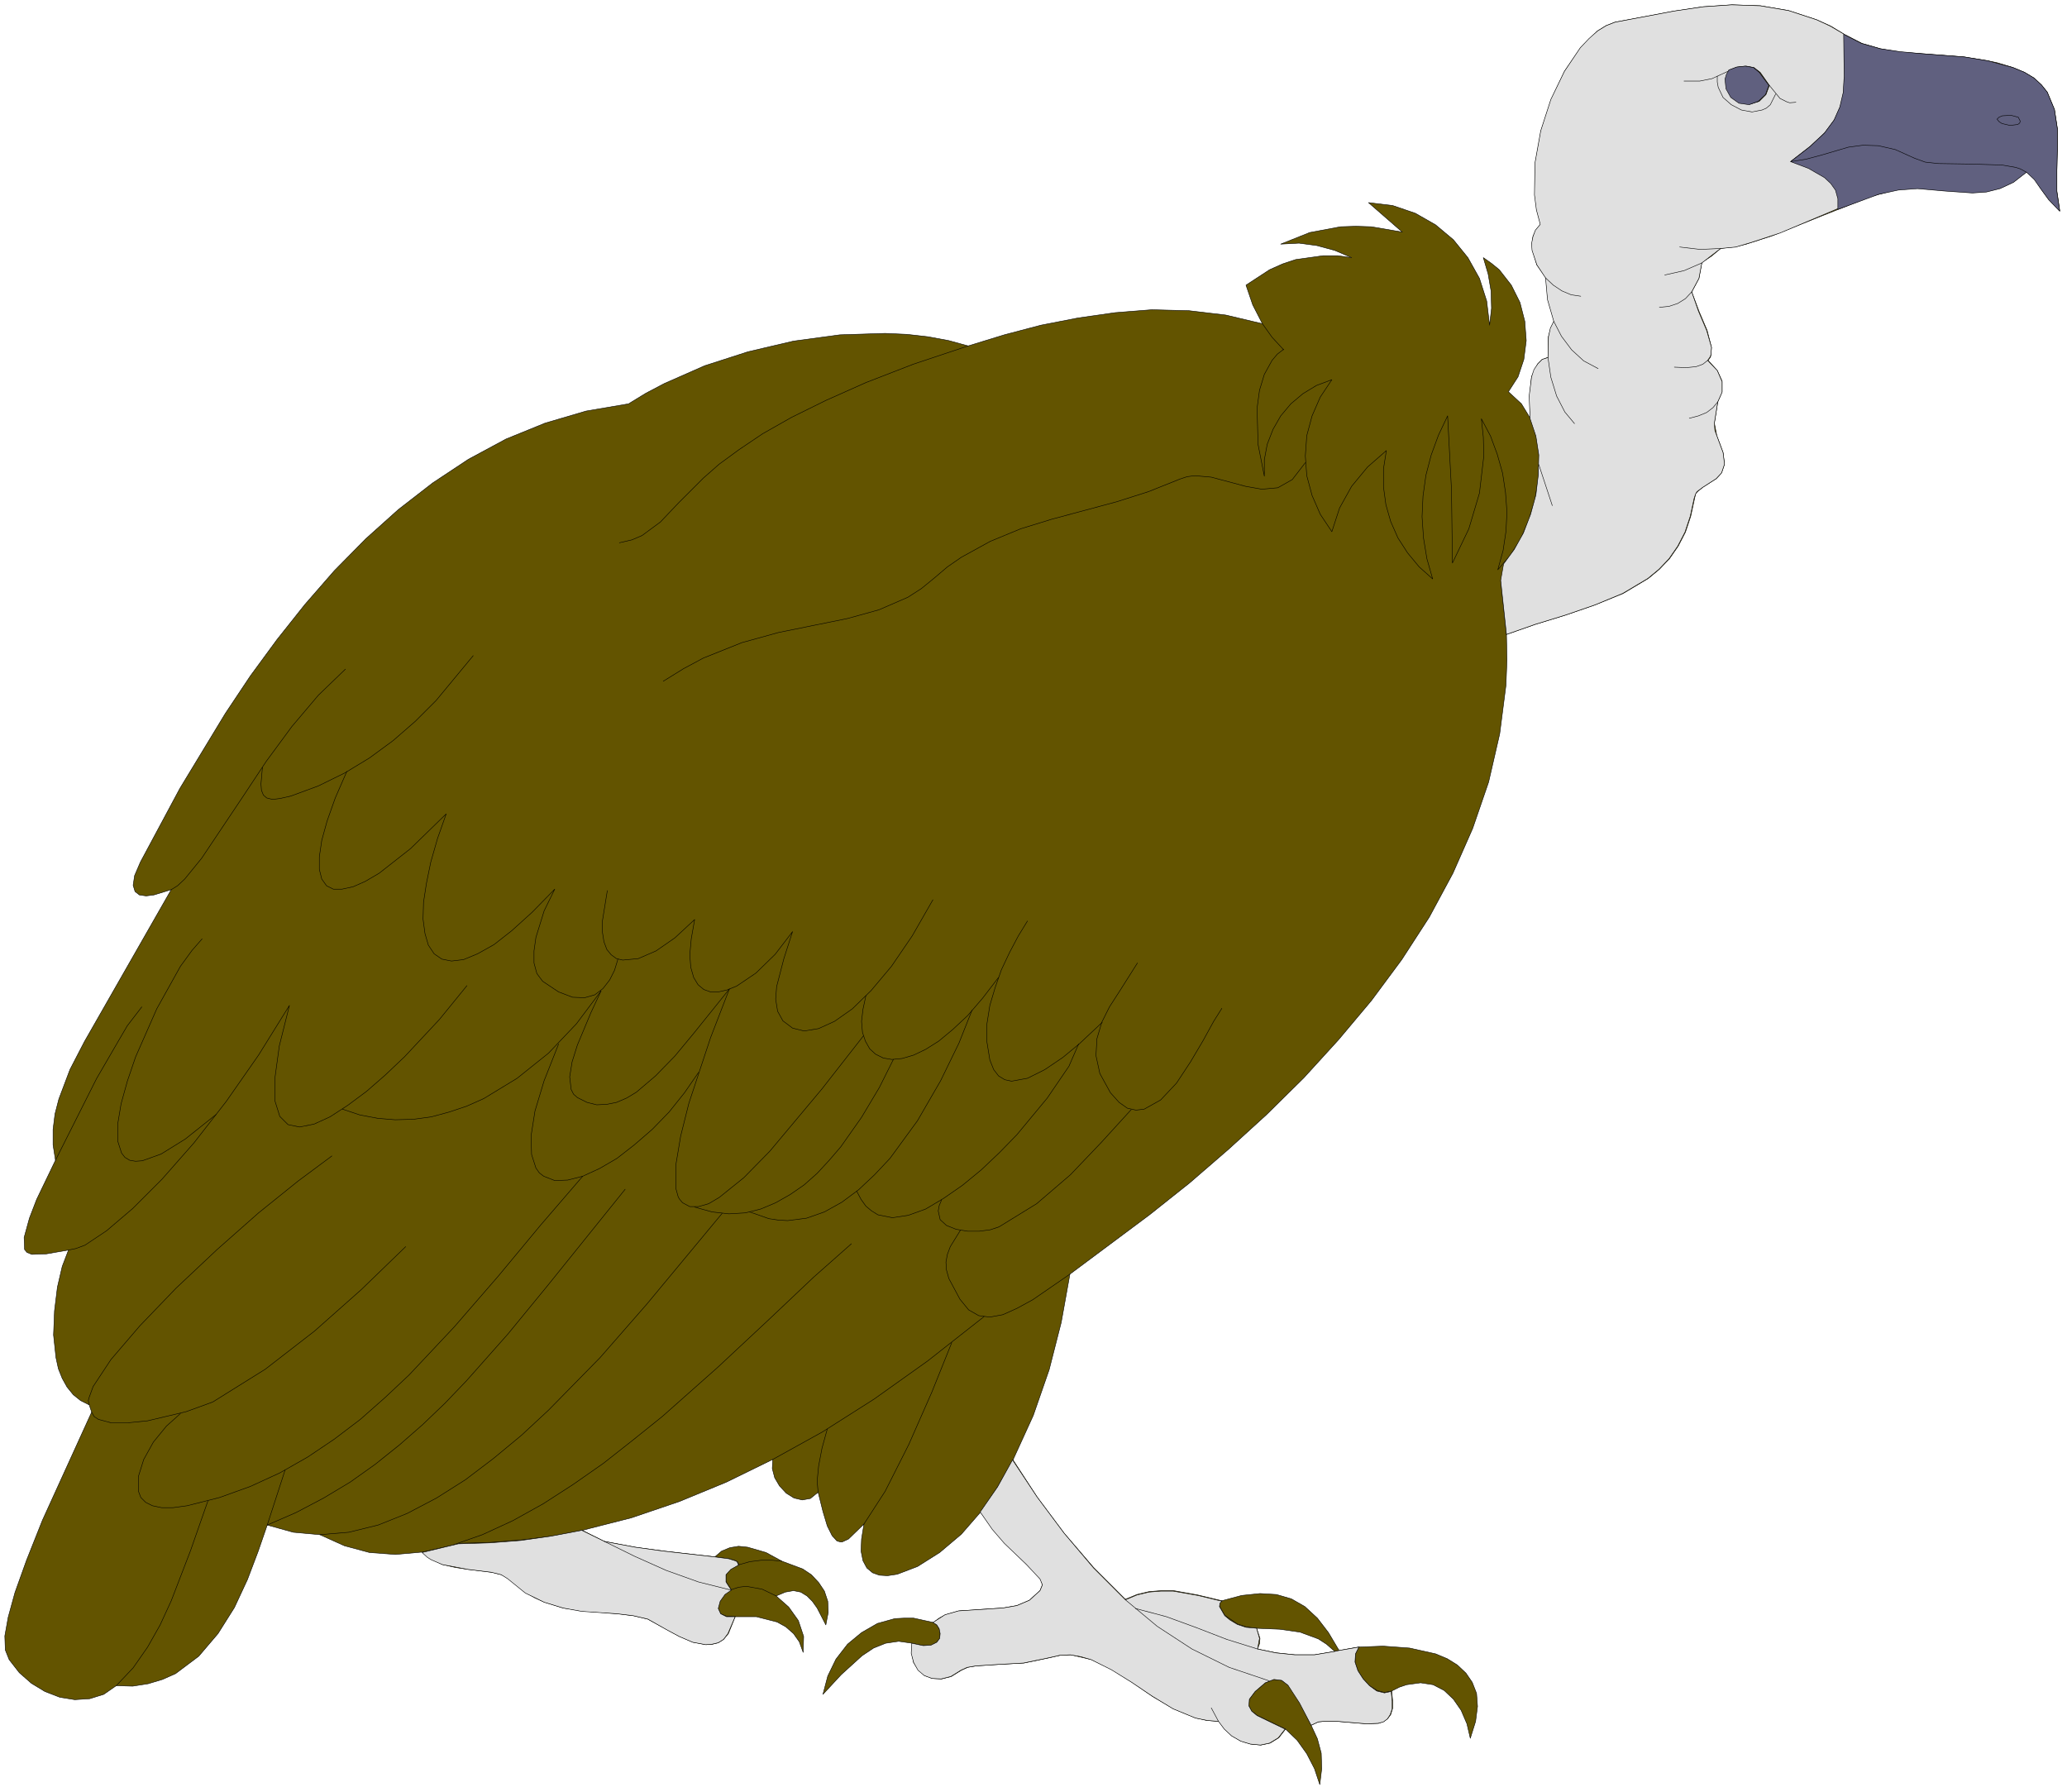 <?xml version="1.0" encoding="UTF-8" standalone="no"?>
<svg
   xmlns:dc="http://purl.org/dc/elements/1.1/"
   xmlns:cc="http://creativecommons.org/ns#"
   xmlns:rdf="http://www.w3.org/1999/02/22-rdf-syntax-ns#"
   xmlns:svg="http://www.w3.org/2000/svg"
   xmlns="http://www.w3.org/2000/svg"
   xmlns:sodipodi="http://sodipodi.sourceforge.net/DTD/sodipodi-0.dtd"
   xmlns:inkscape="http://www.inkscape.org/namespaces/inkscape"
   version="1.0"
   width="75.565mm"
   height="65.493mm"
   id="svg194"
   sodipodi:docname="CS000051.WMF">
  <sodipodi:namedview
     pagecolor="#ffffff"
     bordercolor="#666666"
     borderopacity="1"
     objecttolerance="10"
     gridtolerance="10"
     guidetolerance="10"
     inkscape:pageopacity="0"
     inkscape:pageshadow="2"
     inkscape:window-width="640"
     inkscape:window-height="480"
     id="namedview196" />
  <defs
     id="defs6">
    <clipPath
       clipPathUnits="userSpaceOnUse"
       id="clipWmfPath1">
      <path
         d="M 0,0 L 285.467,0 L 285.467,247.4 L 0,247.4 z"
         id="path2" />
    </clipPath>
    <pattern
       id="WMFhbasepattern"
       patternUnits="userSpaceOnUse"
       width="6"
       height="6"
       x="0"
       y="0" />
  </defs>
  <path
     style="fill:#635400;fill-rule:evenodd;fill-opacity:1;stroke:none;"
     clip-path="url(#clipWmfPath1)"
     d="  M 128.97,224.14   L 129.77,223.54   L 130.636,223.073   L 132.502,222.54   L 136.568,222.273   L 138.568,222.14   L 140.501,221.807   L 142.233,221.074   L 143.7,219.741   L 144.033,218.941   L 143.766,218.141   L 142.967,217.208   L 141.834,216.075   L 138.834,213.143   L 137.168,211.21   L 135.502,208.877   L 132.836,211.943   L 129.836,214.476   L 126.77,216.408   L 123.971,217.475   L 122.638,217.675   L 121.505,217.608   L 120.572,217.275   L 119.772,216.608   L 119.239,215.609   L 118.972,214.276   L 119.039,212.609   L 119.372,210.543   L 117.239,212.609   L 116.373,213.009   L 116.106,213.009   L 115.64,212.876   L 114.973,212.143   L 114.307,210.81   L 113.707,208.81   L 113.04,206.144   L 111.974,207.011   L 110.841,207.211   L 109.708,206.944   L 108.641,206.278   L 107.708,205.278   L 107.042,204.145   L 106.708,202.879   L 106.775,201.612   L 100.377,204.745   L 93.911,207.411   L 87.246,209.677   L 80.448,211.41   L 83.514,212.943   L 87.78,213.742   L 91.712,214.276   L 98.777,215.075   L 99.71,214.276   L 100.843,213.809   L 102.043,213.609   L 103.309,213.742   L 105.842,214.476   L 108.041,215.675   L 110.907,216.742   L 112.107,217.541   L 113.107,218.608   L 113.907,219.807   L 114.373,221.207   L 114.44,222.74   L 114.107,224.473   L 112.907,222.14   L 112.24,221.207   L 111.507,220.474   L 110.641,219.941   L 109.641,219.741   L 108.508,219.941   L 107.242,220.474   L 108.975,222.007   L 110.308,223.873   L 111.041,226.072   L 110.974,228.272   L 110.441,226.806   L 109.641,225.673   L 108.575,224.739   L 107.375,224.073   L 104.509,223.34   L 101.576,223.34   L 100.643,225.673   L 99.977,226.472   L 99.243,226.939   L 98.444,227.139   L 97.577,227.205   L 95.778,226.872   L 93.911,226.072   L 92.178,225.139   L 89.512,223.673   L 87.58,223.207   L 85.38,222.94   L 80.448,222.54   L 77.848,222.14   L 75.249,221.34   L 73.916,220.741   L 72.65,220.007   L 70.184,218.008   L 69.317,217.541   L 67.984,217.208   L 64.718,216.808   L 62.919,216.542   L 61.186,216.142   L 59.653,215.409   L 58.386,214.409   L 54.654,214.742   L 51.055,214.476   L 47.589,213.542   L 44.19,212.01   L 40.524,211.676   L 36.925,210.677   L 35.658,214.342   L 34.192,218.208   L 32.392,222.074   L 30.126,225.673   L 27.46,228.805   L 24.261,231.204   L 22.461,232.004   L 20.462,232.604   L 18.329,232.937   L 16.063,232.871   L 14.33,234.07   L 12.397,234.67   L 10.331,234.803   L 8.265,234.47   L 6.199,233.67   L 4.332,232.537   L 2.666,231.071   L 1.266,229.272   L 0.733,227.939   L 0.667,226.006   L 1.133,223.406   L 2.066,220.007   L 3.666,215.542   L 5.865,210.01   L 12.664,195.081   L 12.33,194.081   L 11.131,193.481   L 10.131,192.681   L 9.265,191.615   L 8.598,190.415   L 8.065,189.082   L 7.732,187.549   L 7.398,184.417   L 7.532,181.085   L 7.931,177.819   L 8.598,174.953   L 9.464,172.687   L 6.399,173.22   L 4.399,173.287   L 3.732,173.02   L 3.399,172.62   L 3.333,170.954   L 4.066,168.288   L 5.065,165.689   L 7.665,160.29   L 7.332,158.157   L 7.332,156.025   L 7.598,153.892   L 8.131,151.826   L 9.664,147.76   L 11.664,143.895   L 23.661,122.9   L 21.262,123.633   L 20.195,123.767   L 19.262,123.633   L 18.662,123.167   L 18.396,122.3   L 18.596,120.967   L 19.395,119.101   L 24.861,108.904   L 31.126,98.573   L 34.592,93.375   L 38.258,88.376   L 42.123,83.511   L 46.189,78.845   L 50.522,74.447   L 55.054,70.381   L 59.786,66.715   L 64.718,63.45   L 69.917,60.65   L 75.316,58.451   L 80.981,56.785   L 86.846,55.785   L 89.246,54.319   L 91.779,52.986   L 97.377,50.52   L 103.376,48.587   L 109.641,47.121   L 116.04,46.254   L 122.305,46.054   L 125.304,46.188   L 128.237,46.521   L 131.103,47.054   L 133.769,47.787   L 138.768,46.254   L 143.833,44.921   L 148.965,43.922   L 154.097,43.188   L 159.163,42.788   L 164.295,42.922   L 169.36,43.522   L 174.426,44.721   L 173.093,42.122   L 172.16,39.389   L 175.426,37.257   L 177.225,36.457   L 179.025,35.857   L 182.824,35.324   L 184.824,35.324   L 186.756,35.59   L 184.424,34.591   L 181.958,33.924   L 179.491,33.591   L 176.959,33.724   L 180.958,32.125   L 185.223,31.325   L 187.356,31.258   L 189.489,31.325   L 193.755,32.058   L 189.089,27.992   L 192.422,28.392   L 195.554,29.459   L 198.354,31.058   L 200.82,33.124   L 202.819,35.59   L 204.419,38.456   L 205.419,41.589   L 205.819,44.921   L 206.085,42.589   L 206.019,40.189   L 205.619,37.856   L 204.952,35.59   L 206.085,36.39   L 207.152,37.257   L 208.818,39.389   L 210.018,41.789   L 210.684,44.388   L 210.884,47.054   L 210.551,49.653   L 209.751,52.053   L 208.418,54.119   L 210.218,55.785   L 211.484,57.851   L 211.351,54.719   L 211.617,52.053   L 212.484,50.253   L 213.084,49.653   L 213.883,49.387   L 213.95,46.521   L 214.283,45.321   L 214.75,44.388   L 213.883,41.389   L 213.617,38.39   L 212.35,36.59   L 211.751,34.591   L 211.684,33.658   L 211.817,32.658   L 212.217,31.791   L 212.884,30.992   L 212.35,28.992   L 212.084,26.859   L 212.15,22.461   L 212.95,17.995   L 214.35,13.73   L 216.216,9.797   L 218.416,6.598   L 220.748,4.266   L 221.948,3.532   L 223.148,3.066   L 231.346,1.533   L 235.345,0.933   L 239.344,0.666   L 243.277,0.8   L 247.142,1.466   L 251.008,2.733   L 252.941,3.599   L 254.807,4.732   L 257.273,5.998   L 259.806,6.732   L 262.472,7.198   L 265.338,7.398   L 271.403,7.865   L 274.669,8.398   L 275.936,8.664   L 278.135,9.331   L 279.735,9.997   L 281.068,10.797   L 282.067,11.73   L 282.867,12.73   L 283.867,15.129   L 284.267,17.729   L 284.267,20.594   L 284.2,23.46   L 284.2,26.393   L 284.6,29.125   L 283.067,27.526   L 282.001,26.06   L 281.134,24.727   L 280.001,23.727   L 278.202,25.127   L 276.335,25.993   L 274.469,26.46   L 272.603,26.593   L 268.737,26.326   L 265.005,25.993   L 263.405,26.06   L 261.806,26.26   L 258.54,27.126   L 251.808,29.792   L 244.81,32.591   L 241.277,33.724   L 239.944,34.057   L 237.744,34.324   L 236.478,35.39   L 235.145,36.257   L 234.745,38.456   L 233.745,40.322   L 234.745,42.988   L 235.878,45.654   L 236.478,47.987   L 236.411,48.987   L 236.345,49.32   L 236.012,49.787   L 237.278,51.186   L 237.944,52.652   L 237.944,54.119   L 237.345,55.518   L 236.878,58.451   L 237.211,60.184   L 238.078,62.516   L 238.278,64.116   L 237.878,65.316   L 237.145,66.116   L 235.278,67.315   L 234.545,67.915   L 234.279,68.248   L 234.145,68.848   L 233.612,71.314   L 232.879,73.514   L 231.879,75.446   L 230.679,77.179   L 229.28,78.645   L 227.747,79.912   L 224.281,81.978   L 220.349,83.577   L 216.283,84.977   L 212.15,86.243   L 208.151,87.643   L 208.218,91.175   L 208.085,94.641   L 207.218,101.373   L 205.685,108.038   L 203.486,114.436   L 200.753,120.634   L 197.487,126.699   L 193.688,132.564   L 189.489,138.229   L 184.957,143.628   L 180.158,148.893   L 175.026,153.959   L 169.76,158.757   L 164.362,163.423   L 158.83,167.821   L 147.832,176.019   L 146.632,182.684   L 144.966,189.216   L 142.767,195.547   L 139.967,201.679   L 143.3,206.811   L 147.032,211.81   L 151.098,216.542   L 155.497,220.94   L 157.097,220.274   L 158.763,219.874   L 160.429,219.741   L 162.162,219.741   L 165.495,220.341   L 168.827,221.14   L 171.56,220.407   L 174.093,220.141   L 176.359,220.274   L 178.425,220.874   L 180.291,221.94   L 182.024,223.54   L 183.557,225.539   L 185.023,228.005   L 187.69,227.539   L 191.089,227.405   L 194.755,227.672   L 198.354,228.472   L 199.953,229.138   L 201.353,230.005   L 202.553,231.138   L 203.419,232.404   L 204.019,233.937   L 204.152,235.736   L 203.886,237.803   L 203.153,240.135   L 202.686,238.136   L 201.886,236.27   L 200.82,234.737   L 199.553,233.537   L 198.02,232.737   L 196.287,232.471   L 194.355,232.737   L 193.355,233.071   L 192.288,233.604   L 192.422,234.937   L 192.422,236.003   L 192.155,236.87   L 191.755,237.403   L 191.222,237.803   L 190.489,238.069   L 188.823,238.136   L 184.824,237.803   L 182.891,237.803   L 182.157,237.869   L 181.158,238.336   L 182.024,240.202   L 182.557,242.201   L 182.624,244.334   L 182.357,246.534   L 181.624,244.334   L 180.558,242.268   L 179.225,240.402   L 177.625,238.869   L 176.692,240.069   L 175.492,240.802   L 174.226,241.068   L 172.826,240.935   L 171.493,240.535   L 170.227,239.802   L 169.227,238.869   L 168.427,237.803   L 166.761,237.669   L 165.228,237.336   L 162.162,236.07   L 159.229,234.337   L 156.43,232.404   L 153.631,230.605   L 150.831,229.272   L 147.965,228.605   L 146.499,228.672   L 145.033,229.005   L 141.5,229.738   L 137.901,229.938   L 134.835,230.138   L 133.702,230.338   L 132.836,230.738   L 131.436,231.604   L 130.103,231.938   L 128.837,231.871   L 127.77,231.471   L 126.904,230.671   L 126.237,229.671   L 125.971,228.405   L 126.037,227.006   L 124.171,226.739   L 122.371,227.006   L 120.705,227.672   L 119.106,228.738   L 116.24,231.338   L 113.707,234.07   L 114.373,231.538   L 115.506,229.205   L 117.106,227.139   L 119.039,225.539   L 121.238,224.273   L 123.638,223.606   L 124.904,223.54   L 126.237,223.54   L 128.97,224.14  z    M 173.759,227.805   L 174.026,227.072   L 174.093,226.339   L 173.626,224.939   L 176.825,225.073   L 179.625,225.473   L 182.157,226.406   L 183.291,227.139   L 184.424,228.139   L 181.624,228.605   L 178.958,228.605   L 176.359,228.338   L 173.759,227.805  z   "
     id="path8" />
  <path
     style="fill:none;stroke:#000000;stroke-width:0.067px;stroke-linecap:round;stroke-linejoin:round;stroke-miterlimit:4;stroke-dasharray:none;stroke-opacity:1;"
     clip-path="url(#clipWmfPath1)"
     d="  M 128.97,224.14   L 129.77,223.54   L 130.636,223.073   L 132.502,222.54   L 136.568,222.273   L 138.568,222.14   L 140.501,221.807   L 142.233,221.074   L 143.7,219.741   L 144.033,218.941   L 143.766,218.141   L 142.967,217.208   L 141.834,216.075   L 138.834,213.143   L 137.168,211.21   L 135.502,208.877   L 132.836,211.943   L 129.836,214.476   L 126.77,216.408   L 123.971,217.475   L 122.638,217.675   L 121.505,217.608   L 120.572,217.275   L 119.772,216.608   L 119.239,215.609   L 118.972,214.276   L 119.039,212.609   L 119.372,210.543   L 117.239,212.609   L 116.373,213.009   L 116.106,213.009   L 115.64,212.876   L 114.973,212.143   L 114.307,210.81   L 113.707,208.81   L 113.04,206.144   L 111.974,207.011   L 110.841,207.211   L 109.708,206.944   L 108.641,206.278   L 107.708,205.278   L 107.042,204.145   L 106.708,202.879   L 106.775,201.612   L 100.377,204.745   L 93.911,207.411   L 87.246,209.677   L 80.448,211.41   L 83.514,212.943   L 87.78,213.742   L 91.712,214.276   L 98.777,215.075   L 99.71,214.276   L 100.843,213.809   L 102.043,213.609   L 103.309,213.742   L 105.842,214.476   L 108.041,215.675   L 110.907,216.742   L 112.107,217.541   L 113.107,218.608   L 113.907,219.807   L 114.373,221.207   L 114.44,222.74   L 114.107,224.473   L 112.907,222.14   L 112.24,221.207   L 111.507,220.474   L 110.641,219.941   L 109.641,219.741   L 108.508,219.941   L 107.242,220.474   L 108.975,222.007   L 110.308,223.873   L 111.041,226.072   L 110.974,228.272   L 110.441,226.806   L 109.641,225.673   L 108.575,224.739   L 107.375,224.073   L 104.509,223.34   L 101.576,223.34   L 100.643,225.673   L 99.977,226.472   L 99.243,226.939   L 98.444,227.139   L 97.577,227.205   L 95.778,226.872   L 93.911,226.072   L 92.178,225.139   L 89.512,223.673   L 87.58,223.207   L 85.38,222.94   L 80.448,222.54   L 77.848,222.14   L 75.249,221.34   L 73.916,220.741   L 72.65,220.007   L 70.184,218.008   L 69.317,217.541   L 67.984,217.208   L 64.718,216.808   L 62.919,216.542   L 61.186,216.142   L 59.653,215.409   L 58.386,214.409   L 54.654,214.742   L 51.055,214.476   L 47.589,213.542   L 44.19,212.01   L 40.524,211.676   L 36.925,210.677   L 35.658,214.342   L 34.192,218.208   L 32.392,222.074   L 30.126,225.673   L 27.46,228.805   L 24.261,231.204   L 22.461,232.004   L 20.462,232.604   L 18.329,232.937   L 16.063,232.871   L 14.33,234.07   L 12.397,234.67   L 10.331,234.803   L 8.265,234.47   L 6.199,233.67   L 4.332,232.537   L 2.666,231.071   L 1.266,229.272   L 0.733,227.939   L 0.667,226.006   L 1.133,223.406   L 2.066,220.007   L 3.666,215.542   L 5.865,210.01   L 12.664,195.081   L 12.33,194.081   L 11.131,193.481   L 10.131,192.681   L 9.265,191.615   L 8.598,190.415   L 8.065,189.082   L 7.732,187.549   L 7.398,184.417   L 7.532,181.085   L 7.931,177.819   L 8.598,174.953   L 9.464,172.687   L 6.399,173.22   L 4.399,173.287   L 3.732,173.02   L 3.399,172.62   L 3.333,170.954   L 4.066,168.288   L 5.065,165.689   L 7.665,160.29   L 7.332,158.157   L 7.332,156.025   L 7.598,153.892   L 8.131,151.826   L 9.664,147.76   L 11.664,143.895   L 23.661,122.9   L 21.262,123.633   L 20.195,123.767   L 19.262,123.633   L 18.662,123.167   L 18.396,122.3   L 18.596,120.967   L 19.395,119.101   L 24.861,108.904   L 31.126,98.573   L 34.592,93.375   L 38.258,88.376   L 42.123,83.511   L 46.189,78.845   L 50.522,74.447   L 55.054,70.381   L 59.786,66.715   L 64.718,63.45   L 69.917,60.65   L 75.316,58.451   L 80.981,56.785   L 86.846,55.785   L 89.246,54.319   L 91.779,52.986   L 97.377,50.52   L 103.376,48.587   L 109.641,47.121   L 116.04,46.254   L 122.305,46.054   L 125.304,46.188   L 128.237,46.521   L 131.103,47.054   L 133.769,47.787   L 138.768,46.254   L 143.833,44.921   L 148.965,43.922   L 154.097,43.188   L 159.163,42.788   L 164.295,42.922   L 169.36,43.522   L 174.426,44.721   L 173.093,42.122   L 172.16,39.389   L 175.426,37.257   L 177.225,36.457   L 179.025,35.857   L 182.824,35.324   L 184.824,35.324   L 186.756,35.59   L 184.424,34.591   L 181.958,33.924   L 179.491,33.591   L 176.959,33.724   L 180.958,32.125   L 185.223,31.325   L 187.356,31.258   L 189.489,31.325   L 193.755,32.058   L 189.089,27.992   L 192.422,28.392   L 195.554,29.459   L 198.354,31.058   L 200.82,33.124   L 202.819,35.59   L 204.419,38.456   L 205.419,41.589   L 205.819,44.921   L 206.085,42.589   L 206.019,40.189   L 205.619,37.856   L 204.952,35.59   L 206.085,36.39   L 207.152,37.257   L 208.818,39.389   L 210.018,41.789   L 210.684,44.388   L 210.884,47.054   L 210.551,49.653   L 209.751,52.053   L 208.418,54.119   L 210.218,55.785   L 211.484,57.851   L 211.351,54.719   L 211.617,52.053   L 212.484,50.253   L 213.084,49.653   L 213.883,49.387   L 213.95,46.521   L 214.283,45.321   L 214.75,44.388   L 213.883,41.389   L 213.617,38.39   L 212.35,36.59   L 211.751,34.591   L 211.684,33.658   L 211.817,32.658   L 212.217,31.791   L 212.884,30.992   L 212.35,28.992   L 212.084,26.859   L 212.15,22.461   L 212.95,17.995   L 214.35,13.73   L 216.216,9.797   L 218.416,6.598   L 220.748,4.266   L 221.948,3.532   L 223.148,3.066   L 231.346,1.533   L 235.345,0.933   L 239.344,0.666   L 243.277,0.8   L 247.142,1.466   L 251.008,2.733   L 252.941,3.599   L 254.807,4.732   L 257.273,5.998   L 259.806,6.732   L 262.472,7.198   L 265.338,7.398   L 271.403,7.865   L 274.669,8.398   L 275.936,8.664   L 278.135,9.331   L 279.735,9.997   L 281.068,10.797   L 282.067,11.73   L 282.867,12.73   L 283.867,15.129   L 284.267,17.729   L 284.267,20.594   L 284.2,23.46   L 284.2,26.393   L 284.6,29.125   L 283.067,27.526   L 282.001,26.06   L 281.134,24.727   L 280.001,23.727   L 278.202,25.127   L 276.335,25.993   L 274.469,26.46   L 272.603,26.593   L 268.737,26.326   L 265.005,25.993   L 263.405,26.06   L 261.806,26.26   L 258.54,27.126   L 251.808,29.792   L 244.81,32.591   L 241.277,33.724   L 239.944,34.057   L 237.744,34.324   L 236.478,35.39   L 235.145,36.257   L 234.745,38.456   L 233.745,40.322   L 234.745,42.988   L 235.878,45.654   L 236.478,47.987   L 236.411,48.987   L 236.345,49.32   L 236.012,49.787   L 237.278,51.186   L 237.944,52.652   L 237.944,54.119   L 237.345,55.518   L 236.878,58.451   L 237.211,60.184   L 238.078,62.516   L 238.278,64.116   L 237.878,65.316   L 237.145,66.116   L 235.278,67.315   L 234.545,67.915   L 234.279,68.248   L 234.145,68.848   L 233.612,71.314   L 232.879,73.514   L 231.879,75.446   L 230.679,77.179   L 229.28,78.645   L 227.747,79.912   L 224.281,81.978   L 220.349,83.577   L 216.283,84.977   L 212.15,86.243   L 208.151,87.643   L 208.218,91.175   L 208.085,94.641   L 207.218,101.373   L 205.685,108.038   L 203.486,114.436   L 200.753,120.634   L 197.487,126.699   L 193.688,132.564   L 189.489,138.229   L 184.957,143.628   L 180.158,148.893   L 175.026,153.959   L 169.76,158.757   L 164.362,163.423   L 158.83,167.821   L 147.832,176.019   L 146.632,182.684   L 144.966,189.216   L 142.767,195.547   L 139.967,201.679   L 143.3,206.811   L 147.032,211.81   L 151.098,216.542   L 155.497,220.94   L 157.097,220.274   L 158.763,219.874   L 160.429,219.741   L 162.162,219.741   L 165.495,220.341   L 168.827,221.14   L 171.56,220.407   L 174.093,220.141   L 176.359,220.274   L 178.425,220.874   L 180.291,221.94   L 182.024,223.54   L 183.557,225.539   L 185.023,228.005   L 187.69,227.539   L 191.089,227.405   L 194.755,227.672   L 198.354,228.472   L 199.953,229.138   L 201.353,230.005   L 202.553,231.138   L 203.419,232.404   L 204.019,233.937   L 204.152,235.736   L 203.886,237.803   L 203.153,240.135   L 202.686,238.136   L 201.886,236.27   L 200.82,234.737   L 199.553,233.537   L 198.02,232.737   L 196.287,232.471   L 194.355,232.737   L 193.355,233.071   L 192.288,233.604   L 192.422,234.937   L 192.422,236.003   L 192.155,236.87   L 191.755,237.403   L 191.222,237.803   L 190.489,238.069   L 188.823,238.136   L 184.824,237.803   L 182.891,237.803   L 182.157,237.869   L 181.158,238.336   L 182.024,240.202   L 182.557,242.201   L 182.624,244.334   L 182.357,246.534   L 181.624,244.334   L 180.558,242.268   L 179.225,240.402   L 177.625,238.869   L 176.692,240.069   L 175.492,240.802   L 174.226,241.068   L 172.826,240.935   L 171.493,240.535   L 170.227,239.802   L 169.227,238.869   L 168.427,237.803   L 166.761,237.669   L 165.228,237.336   L 162.162,236.07   L 159.229,234.337   L 156.43,232.404   L 153.631,230.605   L 150.831,229.272   L 147.965,228.605   L 146.499,228.672   L 145.033,229.005   L 141.5,229.738   L 137.901,229.938   L 134.835,230.138   L 133.702,230.338   L 132.836,230.738   L 131.436,231.604   L 130.103,231.938   L 128.837,231.871   L 127.77,231.471   L 126.904,230.671   L 126.237,229.671   L 125.971,228.405   L 126.037,227.006   L 124.171,226.739   L 122.371,227.006   L 120.705,227.672   L 119.106,228.738   L 116.24,231.338   L 113.707,234.07   L 114.373,231.538   L 115.506,229.205   L 117.106,227.139   L 119.039,225.539   L 121.238,224.273   L 123.638,223.606   L 124.904,223.54   L 126.237,223.54   L 128.97,224.14  z "
     id="path10" />
  <path
     style="fill:none;stroke:#000000;stroke-width:0.067px;stroke-linecap:round;stroke-linejoin:round;stroke-miterlimit:4;stroke-dasharray:none;stroke-opacity:1;"
     clip-path="url(#clipWmfPath1)"
     d="  M 173.759,227.805   L 174.026,227.072   L 174.093,226.339   L 173.626,224.939   L 176.825,225.073   L 179.625,225.473   L 182.157,226.406   L 183.291,227.139   L 184.424,228.139   L 181.624,228.605   L 178.958,228.605   L 176.359,228.338   L 173.759,227.805  z "
     id="path12" />
  <path
     style="fill:none;stroke:#000000;stroke-width:0.067px;stroke-linecap:round;stroke-linejoin:round;stroke-miterlimit:4;stroke-dasharray:none;stroke-opacity:1;"
     clip-path="url(#clipWmfPath1)"
     d="  M 184.424,228.139   L 185.023,228.005  "
     id="path14" />
  <path
     style="fill:none;stroke:#000000;stroke-width:0.067px;stroke-linecap:round;stroke-linejoin:round;stroke-miterlimit:4;stroke-dasharray:none;stroke-opacity:1;"
     clip-path="url(#clipWmfPath1)"
     d="  M 173.759,227.805   L 169.494,226.472   L 165.361,224.873   L 161.162,223.34   L 156.897,222.207  "
     id="path16" />
  <path
     style="fill:none;stroke:#000000;stroke-width:0.067px;stroke-linecap:round;stroke-linejoin:round;stroke-miterlimit:4;stroke-dasharray:none;stroke-opacity:1;"
     clip-path="url(#clipWmfPath1)"
     d="  M 155.497,220.94   L 159.963,224.606   L 164.762,227.739   L 169.827,230.271   L 175.359,232.137  "
     id="path18" />
  <path
     style="fill:none;stroke:#000000;stroke-width:0.067px;stroke-linecap:round;stroke-linejoin:round;stroke-miterlimit:4;stroke-dasharray:none;stroke-opacity:1;"
     clip-path="url(#clipWmfPath1)"
     d="  M 177.625,238.869   L 175.826,238.003   L 173.759,237.003   L 172.96,236.403   L 172.56,235.67   L 172.626,234.737   L 173.426,233.67   L 174.826,232.471   L 176.026,232.004   L 177.092,232.137   L 178.025,232.804   L 178.825,233.87   L 179.625,235.27   L 181.158,238.336  "
     id="path20" />
  <path
     style="fill:none;stroke:#000000;stroke-width:0.067px;stroke-linecap:round;stroke-linejoin:round;stroke-miterlimit:4;stroke-dasharray:none;stroke-opacity:1;"
     clip-path="url(#clipWmfPath1)"
     d="  M 192.288,233.604   L 191.289,233.804   L 190.289,233.537   L 189.222,232.871   L 188.356,231.938   L 187.623,230.804   L 187.223,229.605   L 187.29,228.472   L 187.756,227.539  "
     id="path22" />
  <path
     style="fill:none;stroke:#000000;stroke-width:0.067px;stroke-linecap:round;stroke-linejoin:round;stroke-miterlimit:4;stroke-dasharray:none;stroke-opacity:1;"
     clip-path="url(#clipWmfPath1)"
     d="  M 168.827,221.14   L 168.561,221.407   L 168.494,221.874   L 169.227,223.14   L 170.96,224.34   L 172.16,224.739   L 173.626,224.939  "
     id="path24" />
  <path
     style="fill:none;stroke:#000000;stroke-width:0.067px;stroke-linecap:round;stroke-linejoin:round;stroke-miterlimit:4;stroke-dasharray:none;stroke-opacity:1;"
     clip-path="url(#clipWmfPath1)"
     d="  M 168.427,237.803   L 167.361,235.936  "
     id="path26" />
  <path
     style="fill:none;stroke:#000000;stroke-width:0.067px;stroke-linecap:round;stroke-linejoin:round;stroke-miterlimit:4;stroke-dasharray:none;stroke-opacity:1;"
     clip-path="url(#clipWmfPath1)"
     d="  M 126.037,227.006   L 127.57,227.339   L 128.703,227.272   L 129.436,226.872   L 129.836,226.339   L 129.903,225.673   L 129.77,225.006   L 129.436,224.473   L 128.97,224.14  "
     id="path28" />
  <path
     style="fill:none;stroke:#000000;stroke-width:0.067px;stroke-linecap:round;stroke-linejoin:round;stroke-miterlimit:4;stroke-dasharray:none;stroke-opacity:1;"
     clip-path="url(#clipWmfPath1)"
     d="  M 107.242,220.474   L 105.309,219.541   L 103.109,219.141   L 102.043,219.274   L 101.043,219.608   L 100.177,220.207   L 99.51,221.14   L 99.243,222.207   L 99.577,222.94   L 100.377,223.273   L 101.576,223.34  "
     id="path30" />
  <path
     style="fill:none;stroke:#000000;stroke-width:0.067px;stroke-linecap:round;stroke-linejoin:round;stroke-miterlimit:4;stroke-dasharray:none;stroke-opacity:1;"
     clip-path="url(#clipWmfPath1)"
     d="  M 101.043,219.608   L 100.31,218.474   L 100.31,217.541   L 100.976,216.742   L 102.176,216.142   L 103.576,215.742   L 105.175,215.542   L 106.708,215.542   L 108.041,215.675  "
     id="path32" />
  <path
     style="fill:none;stroke:#000000;stroke-width:0.067px;stroke-linecap:round;stroke-linejoin:round;stroke-miterlimit:4;stroke-dasharray:none;stroke-opacity:1;"
     clip-path="url(#clipWmfPath1)"
     d="  M 98.777,215.075   L 100.776,215.342   L 101.643,215.609   L 101.91,215.742   L 102.109,216.208  "
     id="path34" />
  <path
     style="fill:none;stroke:#000000;stroke-width:0.067px;stroke-linecap:round;stroke-linejoin:round;stroke-miterlimit:4;stroke-dasharray:none;stroke-opacity:1;"
     clip-path="url(#clipWmfPath1)"
     d="  M 101.043,219.608   L 96.511,218.474   L 92.045,216.875   L 87.713,215.009   L 83.514,212.943  "
     id="path36" />
  <path
     style="fill:none;stroke:#000000;stroke-width:0.067px;stroke-linecap:round;stroke-linejoin:round;stroke-miterlimit:4;stroke-dasharray:none;stroke-opacity:1;"
     clip-path="url(#clipWmfPath1)"
     d="  M 80.448,211.41   L 76.249,212.209   L 71.983,212.743   L 67.718,213.076   L 63.385,213.209  "
     id="path38" />
  <path
     style="fill:none;stroke:#000000;stroke-width:0.067px;stroke-linecap:round;stroke-linejoin:round;stroke-miterlimit:4;stroke-dasharray:none;stroke-opacity:1;"
     clip-path="url(#clipWmfPath1)"
     d="  M 117.639,171.82   L 112.44,176.419   L 106.242,182.284   L 99.177,188.882   L 91.512,195.681   L 87.446,198.946   L 83.381,202.146   L 79.182,205.078   L 75.049,207.744   L 70.85,210.077   L 66.651,212.01   L 62.452,213.476   L 58.386,214.409  "
     id="path40" />
  <path
     style="fill:none;stroke:#000000;stroke-width:0.067px;stroke-linecap:round;stroke-linejoin:round;stroke-miterlimit:4;stroke-dasharray:none;stroke-opacity:1;"
     clip-path="url(#clipWmfPath1)"
     d="  M 44.19,212.01   L 48.189,211.676   L 52.254,210.677   L 56.254,209.077   L 60.319,206.944   L 64.318,204.412   L 68.184,201.479   L 72.05,198.28   L 75.782,194.814   L 82.914,187.549   L 89.379,180.151   L 99.777,167.622  "
     id="path42" />
  <path
     style="fill:none;stroke:#000000;stroke-width:0.067px;stroke-linecap:round;stroke-linejoin:round;stroke-miterlimit:4;stroke-dasharray:none;stroke-opacity:1;"
     clip-path="url(#clipWmfPath1)"
     d="  M 86.38,164.289   L 75.649,177.619   L 70.184,184.284   L 64.452,190.749   L 61.452,193.881   L 58.386,196.814   L 55.187,199.613   L 51.855,202.279   L 48.389,204.745   L 44.723,206.944   L 40.924,208.944   L 36.925,210.677  "
     id="path44" />
  <path
     style="fill:none;stroke:#000000;stroke-width:0.067px;stroke-linecap:round;stroke-linejoin:round;stroke-miterlimit:4;stroke-dasharray:none;stroke-opacity:1;"
     clip-path="url(#clipWmfPath1)"
     d="  M 39.391,203.079   L 36.925,210.677  "
     id="path46" />
  <path
     style="fill:none;stroke:#000000;stroke-width:0.067px;stroke-linecap:round;stroke-linejoin:round;stroke-miterlimit:4;stroke-dasharray:none;stroke-opacity:1;"
     clip-path="url(#clipWmfPath1)"
     d="  M 28.727,207.344   L 26.327,214.209   L 23.661,221.14   L 22.128,224.473   L 20.395,227.539   L 18.396,230.405   L 16.063,232.871  "
     id="path48" />
  <path
     style="fill:none;stroke:#000000;stroke-width:0.067px;stroke-linecap:round;stroke-linejoin:round;stroke-miterlimit:4;stroke-dasharray:none;stroke-opacity:1;"
     clip-path="url(#clipWmfPath1)"
     d="  M 24.928,195.281   L 22.995,197.014   L 21.195,199.213   L 19.862,201.612   L 19.129,203.945   L 19.129,206.011   L 19.462,206.878   L 20.129,207.544   L 21.062,208.011   L 22.328,208.277   L 23.928,208.277   L 25.861,208.011   L 30.326,206.878   L 34.592,205.345   L 38.658,203.479   L 42.523,201.279   L 46.189,198.813   L 49.788,196.081   L 53.188,193.081   L 56.52,189.949   L 62.785,183.284   L 68.851,176.286   L 74.716,169.221   L 80.515,162.49  "
     id="path50" />
  <path
     style="fill:none;stroke:#000000;stroke-width:0.067px;stroke-linecap:round;stroke-linejoin:round;stroke-miterlimit:4;stroke-dasharray:none;stroke-opacity:1;"
     clip-path="url(#clipWmfPath1)"
     d="  M 45.856,159.69   L 41.19,163.156   L 35.725,167.555   L 29.993,172.62   L 24.328,177.952   L 19.329,183.151   L 15.33,187.816   L 12.864,191.548   L 12.33,193.015   L 12.197,193.481   L 12.33,194.081  "
     id="path52" />
  <path
     style="fill:none;stroke:#000000;stroke-width:0.067px;stroke-linecap:round;stroke-linejoin:round;stroke-miterlimit:4;stroke-dasharray:none;stroke-opacity:1;"
     clip-path="url(#clipWmfPath1)"
     d="  M 12.664,195.081   L 12.997,195.681   L 13.597,196.081   L 15.33,196.547   L 17.729,196.547   L 20.395,196.28   L 25.727,195.014   L 29.393,193.681   L 36.658,189.149   L 43.457,183.884   L 49.922,178.152   L 56.054,172.22  "
     id="path54" />
  <path
     style="fill:none;stroke:#000000;stroke-width:0.067px;stroke-linecap:round;stroke-linejoin:round;stroke-miterlimit:4;stroke-dasharray:none;stroke-opacity:1;"
     clip-path="url(#clipWmfPath1)"
     d="  M 7.665,160.29   L 13.33,149.027   L 16.463,143.628   L 17.596,141.695   L 19.595,139.096  "
     id="path56" />
  <path
     style="fill:none;stroke:#000000;stroke-width:0.067px;stroke-linecap:round;stroke-linejoin:round;stroke-miterlimit:4;stroke-dasharray:none;stroke-opacity:1;"
     clip-path="url(#clipWmfPath1)"
     d="  M 27.927,129.698   L 26.527,131.298   L 24.928,133.497   L 21.662,139.362   L 18.729,146.027   L 17.596,149.36   L 16.729,152.492   L 16.263,155.292   L 16.263,157.624   L 16.796,159.29   L 17.263,159.89   L 17.929,160.29   L 18.729,160.423   L 19.662,160.357   L 22.261,159.424   L 25.594,157.358   L 29.86,153.959  "
     id="path58" />
  <path
     style="fill:none;stroke:#000000;stroke-width:0.067px;stroke-linecap:round;stroke-linejoin:round;stroke-miterlimit:4;stroke-dasharray:none;stroke-opacity:1;"
     clip-path="url(#clipWmfPath1)"
     d="  M 9.464,172.687   L 10.464,172.487   L 11.731,172.02   L 14.73,170.021   L 18.329,166.955   L 22.395,162.889   L 26.794,157.891   L 31.259,152.159   L 35.725,145.761   L 39.991,138.896   L 38.591,144.494   L 37.991,148.893   L 37.991,152.092   L 38.658,154.225   L 39.791,155.358   L 41.39,155.691   L 43.39,155.292   L 45.589,154.292   L 48.055,152.692   L 50.655,150.759   L 53.254,148.493   L 55.92,145.961   L 60.719,140.829   L 64.518,136.163  "
     id="path60" />
  <path
     style="fill:none;stroke:#000000;stroke-width:0.067px;stroke-linecap:round;stroke-linejoin:round;stroke-miterlimit:4;stroke-dasharray:none;stroke-opacity:1;"
     clip-path="url(#clipWmfPath1)"
     d="  M 47.322,153.225   L 49.722,154.025   L 52.188,154.492   L 54.587,154.692   L 57.12,154.625   L 59.586,154.292   L 62.052,153.625   L 64.452,152.826   L 66.851,151.759   L 71.45,148.96   L 75.782,145.494   L 79.648,141.429   L 83.047,136.896  "
     id="path62" />
  <path
     style="fill:none;stroke:#000000;stroke-width:0.067px;stroke-linecap:round;stroke-linejoin:round;stroke-miterlimit:4;stroke-dasharray:none;stroke-opacity:1;"
     clip-path="url(#clipWmfPath1)"
     d="  M 77.182,144.228   L 75.182,149.293   L 73.916,153.492   L 73.383,156.891   L 73.45,159.49   L 74.049,161.357   L 74.516,162.023   L 75.116,162.49   L 76.649,163.089   L 78.448,163.023   L 80.515,162.49   L 82.847,161.423   L 85.247,160.024   L 87.646,158.157   L 90.112,156.025   L 92.445,153.625   L 94.578,150.959   L 96.511,148.16  "
     id="path64" />
  <path
     style="fill:none;stroke:#000000;stroke-width:0.067px;stroke-linecap:round;stroke-linejoin:round;stroke-miterlimit:4;stroke-dasharray:none;stroke-opacity:1;"
     clip-path="url(#clipWmfPath1)"
     d="  M 100.776,136.63   L 98.177,143.361   L 95.178,152.426   L 94.045,156.958   L 93.378,160.957   L 93.378,164.156   L 93.711,165.355   L 93.911,165.689   L 94.311,166.155   L 95.311,166.688   L 96.511,166.688   L 97.91,166.289   L 99.377,165.422   L 102.776,162.69   L 106.375,159.024   L 113.573,150.426   L 119.305,143.095  "
     id="path66" />
  <path
     style="fill:none;stroke:#000000;stroke-width:0.067px;stroke-linecap:round;stroke-linejoin:round;stroke-miterlimit:4;stroke-dasharray:none;stroke-opacity:1;"
     clip-path="url(#clipWmfPath1)"
     d="  M 123.438,146.361   L 121.505,150.226   L 119.039,154.358   L 116.173,158.424   L 114.573,160.29   L 112.907,162.09   L 111.107,163.689   L 109.175,165.022   L 107.175,166.155   L 105.109,167.022   L 102.976,167.555   L 100.71,167.688   L 98.377,167.422   L 95.978,166.755  "
     id="path68" />
  <path
     style="fill:none;stroke:#000000;stroke-width:0.067px;stroke-linecap:round;stroke-linejoin:round;stroke-miterlimit:4;stroke-dasharray:none;stroke-opacity:1;"
     clip-path="url(#clipWmfPath1)"
     d="  M 103.576,167.422   L 106.242,168.355   L 107.575,168.555   L 108.841,168.621   L 111.441,168.288   L 113.907,167.422   L 116.306,166.089   L 118.639,164.356   L 120.838,162.29   L 122.971,160.024   L 126.77,154.825   L 129.97,149.293   L 132.502,144.095   L 134.302,139.562  "
     id="path70" />
  <path
     style="fill:none;stroke:#000000;stroke-width:0.067px;stroke-linecap:round;stroke-linejoin:round;stroke-miterlimit:4;stroke-dasharray:none;stroke-opacity:1;"
     clip-path="url(#clipWmfPath1)"
     d="  M 149.032,144.228   L 147.699,147.294   L 144.7,151.692   L 140.501,156.758   L 138.101,159.224   L 135.568,161.623   L 132.969,163.756   L 130.37,165.555   L 127.903,167.022   L 125.504,167.888   L 123.305,168.221   L 121.305,167.821   L 120.439,167.288   L 119.639,166.622   L 118.972,165.689   L 118.372,164.556  "
     id="path72" />
  <path
     style="fill:none;stroke:#000000;stroke-width:0.067px;stroke-linecap:round;stroke-linejoin:round;stroke-miterlimit:4;stroke-dasharray:none;stroke-opacity:1;"
     clip-path="url(#clipWmfPath1)"
     d="  M 130.103,165.755   L 129.77,166.555   L 129.636,167.288   L 129.903,168.488   L 130.769,169.288   L 132.102,169.821   L 133.702,170.088   L 135.302,170.088   L 136.835,169.888   L 138.034,169.488   L 143.233,166.289   L 147.899,162.29   L 152.164,157.824   L 156.297,153.292  "
     id="path74" />
  <path
     style="fill:none;stroke:#000000;stroke-width:0.067px;stroke-linecap:round;stroke-linejoin:round;stroke-miterlimit:4;stroke-dasharray:none;stroke-opacity:1;"
     clip-path="url(#clipWmfPath1)"
     d="  M 147.832,176.019   L 142.7,179.552   L 140.501,180.751   L 138.568,181.618   L 136.768,181.951   L 135.235,181.751   L 133.835,180.951   L 132.636,179.485   L 131.103,176.619   L 130.769,175.419   L 130.703,174.353   L 130.903,173.287   L 131.303,172.22   L 132.702,169.954  "
     id="path76" />
  <path
     style="fill:none;stroke:#000000;stroke-width:0.067px;stroke-linecap:round;stroke-linejoin:round;stroke-miterlimit:4;stroke-dasharray:none;stroke-opacity:1;"
     clip-path="url(#clipWmfPath1)"
     d="  M 135.968,181.884   L 128.17,188.016   L 120.772,193.281   L 113.64,197.813   L 106.775,201.612  "
     id="path78" />
  <path
     style="fill:none;stroke:#000000;stroke-width:0.067px;stroke-linecap:round;stroke-linejoin:round;stroke-miterlimit:4;stroke-dasharray:none;stroke-opacity:1;"
     clip-path="url(#clipWmfPath1)"
     d="  M 113.04,206.144   L 112.907,204.612   L 113.107,202.545   L 113.573,200.079   L 114.307,197.413  "
     id="path80" />
  <path
     style="fill:none;stroke:#000000;stroke-width:0.067px;stroke-linecap:round;stroke-linejoin:round;stroke-miterlimit:4;stroke-dasharray:none;stroke-opacity:1;"
     clip-path="url(#clipWmfPath1)"
     d="  M 119.372,210.543   L 122.305,206.011   L 125.571,199.546   L 128.77,192.282   L 131.503,185.483  "
     id="path82" />
  <path
     style="fill:none;stroke:#000000;stroke-width:0.067px;stroke-linecap:round;stroke-linejoin:round;stroke-miterlimit:4;stroke-dasharray:none;stroke-opacity:1;"
     clip-path="url(#clipWmfPath1)"
     d="  M 135.502,208.877   L 137.834,205.411   L 139.967,201.679  "
     id="path84" />
  <path
     style="fill:none;stroke:#000000;stroke-width:0.067px;stroke-linecap:round;stroke-linejoin:round;stroke-miterlimit:4;stroke-dasharray:none;stroke-opacity:1;"
     clip-path="url(#clipWmfPath1)"
     d="  M 168.827,139.296   L 167.694,141.095   L 166.228,143.761   L 164.495,146.694   L 162.562,149.626   L 160.363,151.959   L 158.096,153.225   L 156.963,153.359   L 155.764,153.092   L 154.631,152.292   L 153.431,150.959   L 151.965,148.293   L 151.431,145.827   L 151.565,143.495   L 152.231,141.229   L 153.298,139.096   L 154.631,137.03   L 157.163,133.031  "
     id="path86" />
  <path
     style="fill:none;stroke:#000000;stroke-width:0.067px;stroke-linecap:round;stroke-linejoin:round;stroke-miterlimit:4;stroke-dasharray:none;stroke-opacity:1;"
     clip-path="url(#clipWmfPath1)"
     d="  M 152.298,141.229   L 149.099,144.228   L 146.832,146.094   L 144.366,147.76   L 141.967,148.96   L 139.767,149.36   L 138.834,149.16   L 137.968,148.627   L 137.301,147.76   L 136.768,146.427   L 136.368,143.961   L 136.368,141.429   L 136.768,138.896   L 137.501,136.43   L 138.368,133.964   L 139.501,131.565   L 140.7,129.298   L 141.967,127.232  "
     id="path88" />
  <path
     style="fill:none;stroke:#000000;stroke-width:0.067px;stroke-linecap:round;stroke-linejoin:round;stroke-miterlimit:4;stroke-dasharray:none;stroke-opacity:1;"
     clip-path="url(#clipWmfPath1)"
     d="  M 137.968,135.03   L 135.768,137.896   L 133.702,140.296   L 131.636,142.228   L 129.703,143.828   L 127.903,144.961   L 126.237,145.761   L 124.638,146.227   L 123.238,146.361   L 122.038,146.161   L 120.972,145.627   L 120.172,144.894   L 119.572,143.828   L 119.172,142.628   L 119.039,141.095   L 119.239,139.429   L 119.639,137.563  "
     id="path90" />
  <path
     style="fill:none;stroke:#000000;stroke-width:0.067px;stroke-linecap:round;stroke-linejoin:round;stroke-miterlimit:4;stroke-dasharray:none;stroke-opacity:1;"
     clip-path="url(#clipWmfPath1)"
     d="  M 128.903,124.3   L 126.037,129.298   L 123.171,133.497   L 120.372,136.83   L 117.772,139.362   L 115.306,141.095   L 113.107,142.095   L 111.107,142.428   L 109.508,142.028   L 108.175,141.029   L 107.442,139.696   L 107.175,138.029   L 107.308,136.297   L 108.308,132.431   L 109.508,128.699   L 107.108,131.831   L 104.442,134.43   L 101.776,136.23   L 100.443,136.763   L 99.243,137.03   L 98.177,137.03   L 97.244,136.697   L 96.444,136.03   L 95.844,135.03   L 95.444,133.631   L 95.311,131.898   L 95.511,129.698   L 95.978,127.032   L 93.245,129.565   L 90.646,131.365   L 88.179,132.431   L 86.047,132.631   L 85.18,132.431   L 84.447,131.898   L 83.847,131.165   L 83.447,130.098   L 83.247,128.832   L 83.247,127.166   L 83.914,123.034  "
     id="path92" />
  <path
     style="fill:none;stroke:#000000;stroke-width:0.067px;stroke-linecap:round;stroke-linejoin:round;stroke-miterlimit:4;stroke-dasharray:none;stroke-opacity:1;"
     clip-path="url(#clipWmfPath1)"
     d="  M 100.776,136.63   L 95.844,142.762   L 93.245,145.894   L 90.579,148.627   L 87.913,150.893   L 86.58,151.692   L 85.18,152.292   L 83.847,152.559   L 82.447,152.626   L 81.114,152.292   L 79.781,151.626   L 79.248,151.159   L 78.915,150.493   L 78.715,148.76   L 79.048,146.694   L 79.781,144.361   L 81.648,139.896   L 83.047,136.896  "
     id="path94" />
  <path
     style="fill:none;stroke:#000000;stroke-width:0.067px;stroke-linecap:round;stroke-linejoin:round;stroke-miterlimit:4;stroke-dasharray:none;stroke-opacity:1;"
     clip-path="url(#clipWmfPath1)"
     d="  M 85.38,132.498   L 84.914,134.031   L 84.247,135.364   L 83.314,136.563   L 82.181,137.43   L 80.781,137.83   L 79.115,137.763   L 77.182,137.03   L 74.982,135.563   L 74.183,134.497   L 73.783,133.031   L 73.783,131.365   L 74.049,129.498   L 75.182,125.833   L 76.649,122.834   L 73.516,126.033   L 70.717,128.565   L 68.251,130.498   L 65.985,131.764   L 64.052,132.564   L 62.385,132.764   L 61.052,132.498   L 59.986,131.764   L 59.186,130.565   L 58.72,128.965   L 58.453,126.966   L 58.52,124.633   L 58.92,122.034   L 59.519,119.101   L 60.453,115.835   L 61.652,112.436   L 56.72,117.235   L 52.388,120.634   L 50.455,121.767   L 48.789,122.5   L 47.256,122.834   L 46.056,122.834   L 45.123,122.367   L 44.456,121.434   L 44.123,120.101   L 44.123,118.368   L 44.456,116.102   L 45.189,113.436   L 46.323,110.237   L 47.922,106.571  "
     id="path96" />
  <path
     style="fill:none;stroke:#000000;stroke-width:0.067px;stroke-linecap:round;stroke-linejoin:round;stroke-miterlimit:4;stroke-dasharray:none;stroke-opacity:1;"
     clip-path="url(#clipWmfPath1)"
     d="  M 65.385,90.576   L 60.253,96.774   L 57.387,99.64   L 54.321,102.306   L 51.055,104.705   L 47.656,106.771   L 43.99,108.571   L 40.191,109.97   L 38.724,110.304   L 37.658,110.437   L 36.858,110.237   L 36.392,109.837   L 36.125,109.171   L 36.058,108.304   L 36.258,106.038  "
     id="path98" />
  <path
     style="fill:none;stroke:#000000;stroke-width:0.067px;stroke-linecap:round;stroke-linejoin:round;stroke-miterlimit:4;stroke-dasharray:none;stroke-opacity:1;"
     clip-path="url(#clipWmfPath1)"
     d="  M 23.661,122.9   L 24.528,122.367   L 25.527,121.434   L 27.86,118.568   L 33.526,110.104   L 36.791,105.172   L 40.324,100.373   L 43.99,96.041   L 47.722,92.442  "
     id="path100" />
  <path
     style="fill:none;stroke:#000000;stroke-width:0.067px;stroke-linecap:round;stroke-linejoin:round;stroke-miterlimit:4;stroke-dasharray:none;stroke-opacity:1;"
     clip-path="url(#clipWmfPath1)"
     d="  M 85.58,74.98   L 87.313,74.58   L 88.713,73.98   L 91.245,72.114   L 93.778,69.448   L 97.177,66.049   L 99.377,64.116   L 102.109,62.117   L 105.375,59.917   L 109.374,57.651   L 114.107,55.318   L 119.639,52.852   L 126.171,50.32   L 133.769,47.787  "
     id="path102" />
  <path
     style="fill:none;stroke:#000000;stroke-width:0.067px;stroke-linecap:round;stroke-linejoin:round;stroke-miterlimit:4;stroke-dasharray:none;stroke-opacity:1;"
     clip-path="url(#clipWmfPath1)"
     d="  M 174.426,44.721   L 175.759,46.587   L 177.359,48.32  "
     id="path104" />
  <path
     style="fill:none;stroke:#000000;stroke-width:0.067px;stroke-linecap:round;stroke-linejoin:round;stroke-miterlimit:4;stroke-dasharray:none;stroke-opacity:1;"
     clip-path="url(#clipWmfPath1)"
     d="  M 91.645,94.108   L 94.445,92.375   L 97.177,90.909   L 102.509,88.776   L 107.575,87.376   L 112.507,86.377   L 117.106,85.444   L 121.438,84.244   L 125.437,82.511   L 127.304,81.311   L 129.103,79.845   L 130.903,78.312   L 132.836,76.979   L 136.835,74.78   L 141.034,73.047   L 145.366,71.714   L 154.297,69.315   L 158.696,67.915   L 163.029,66.182   L 164.028,65.849   L 165.095,65.716   L 167.361,65.916   L 172.093,67.182   L 174.359,67.582   L 176.559,67.382   L 178.558,66.249   L 180.358,63.916  "
     id="path106" />
  <path
     style="fill:none;stroke:#000000;stroke-width:0.067px;stroke-linecap:round;stroke-linejoin:round;stroke-miterlimit:4;stroke-dasharray:none;stroke-opacity:1;"
     clip-path="url(#clipWmfPath1)"
     d="  M 177.359,48.254   L 176.492,48.92   L 175.759,49.787   L 174.693,51.719   L 174.026,53.919   L 173.693,56.385   L 173.826,61.383   L 174.693,65.782   L 174.693,63.516   L 175.092,61.383   L 175.892,59.317   L 176.959,57.451   L 178.358,55.785   L 180.025,54.385   L 181.891,53.252   L 184.024,52.453   L 182.424,54.852   L 181.291,57.451   L 180.558,60.184   L 180.358,62.983   L 180.558,65.716   L 181.291,68.448   L 182.424,71.048   L 184.024,73.447   L 185.09,70.181   L 186.756,67.182   L 188.956,64.516   L 191.555,62.25   L 191.155,64.783   L 191.155,67.249   L 191.489,69.715   L 192.155,72.047   L 193.155,74.313   L 194.488,76.379   L 196.088,78.312   L 197.954,79.978   L 197.154,77.179   L 196.687,74.313   L 196.487,71.381   L 196.621,68.515   L 197.021,65.649   L 197.754,62.85   L 198.754,60.117   L 200.02,57.451   L 200.553,67.648   L 200.686,77.779   L 202.953,73.047   L 204.419,68.115   L 205.019,62.983   L 204.952,60.384   L 204.686,57.851   L 205.952,60.25   L 206.885,62.783   L 207.618,65.382   L 208.018,68.048   L 208.218,70.714   L 208.085,73.38   L 207.685,76.046   L 206.952,78.712   L 208.618,76.779   L 210.084,74.513   L 211.217,71.847   L 212.084,68.981   L 212.55,66.049   L 212.684,63.183   L 212.284,60.384   L 211.484,57.851  "
     id="path108" />
  <path
     style="fill:none;stroke:#000000;stroke-width:0.067px;stroke-linecap:round;stroke-linejoin:round;stroke-miterlimit:4;stroke-dasharray:none;stroke-opacity:1;"
     clip-path="url(#clipWmfPath1)"
     d="  M 233.412,57.784   L 234.679,57.451   L 235.812,56.985   L 236.678,56.318   L 237.345,55.518  "
     id="path110" />
  <path
     style="fill:none;stroke:#000000;stroke-width:0.067px;stroke-linecap:round;stroke-linejoin:round;stroke-miterlimit:4;stroke-dasharray:none;stroke-opacity:1;"
     clip-path="url(#clipWmfPath1)"
     d="  M 231.346,50.72   L 234.412,50.586   L 235.345,50.253   L 236.012,49.787  "
     id="path112" />
  <path
     style="fill:none;stroke:#000000;stroke-width:0.067px;stroke-linecap:round;stroke-linejoin:round;stroke-miterlimit:4;stroke-dasharray:none;stroke-opacity:1;"
     clip-path="url(#clipWmfPath1)"
     d="  M 233.745,40.322   L 232.879,41.256   L 231.879,41.922   L 230.679,42.322   L 229.28,42.455  "
     id="path114" />
  <path
     style="fill:none;stroke:#000000;stroke-width:0.067px;stroke-linecap:round;stroke-linejoin:round;stroke-miterlimit:4;stroke-dasharray:none;stroke-opacity:1;"
     clip-path="url(#clipWmfPath1)"
     d="  M 230.013,37.99   L 232.679,37.39   L 235.145,36.257  "
     id="path116" />
  <path
     style="fill:none;stroke:#000000;stroke-width:0.067px;stroke-linecap:round;stroke-linejoin:round;stroke-miterlimit:4;stroke-dasharray:none;stroke-opacity:1;"
     clip-path="url(#clipWmfPath1)"
     d="  M 237.744,34.324   L 234.945,34.457   L 232.079,34.124  "
     id="path118" />
  <path
     style="fill:none;stroke:#000000;stroke-width:0.067px;stroke-linecap:round;stroke-linejoin:round;stroke-miterlimit:4;stroke-dasharray:none;stroke-opacity:1;"
     clip-path="url(#clipWmfPath1)"
     d="  M 218.482,40.922   L 217.149,40.722   L 215.883,40.189   L 214.683,39.389   L 213.617,38.39  "
     id="path120" />
  <path
     style="fill:none;stroke:#000000;stroke-width:0.067px;stroke-linecap:round;stroke-linejoin:round;stroke-miterlimit:4;stroke-dasharray:none;stroke-opacity:1;"
     clip-path="url(#clipWmfPath1)"
     d="  M 214.75,44.388   L 215.816,46.454   L 217.216,48.32   L 218.882,49.853   L 220.882,50.92  "
     id="path122" />
  <path
     style="fill:none;stroke:#000000;stroke-width:0.067px;stroke-linecap:round;stroke-linejoin:round;stroke-miterlimit:4;stroke-dasharray:none;stroke-opacity:1;"
     clip-path="url(#clipWmfPath1)"
     d="  M 213.883,49.387   L 214.283,52.119   L 215.083,54.719   L 216.216,56.918   L 217.616,58.518  "
     id="path124" />
  <path
     style="fill:none;stroke:#000000;stroke-width:0.067px;stroke-linecap:round;stroke-linejoin:round;stroke-miterlimit:4;stroke-dasharray:none;stroke-opacity:1;"
     clip-path="url(#clipWmfPath1)"
     d="  M 212.617,64.183   L 214.483,69.848  "
     id="path126" />
  <path
     style="fill:none;stroke:#000000;stroke-width:0.067px;stroke-linecap:round;stroke-linejoin:round;stroke-miterlimit:4;stroke-dasharray:none;stroke-opacity:1;"
     clip-path="url(#clipWmfPath1)"
     d="  M 207.352,80.178   L 208.151,87.643  "
     id="path128" />
  <path
     style="fill:none;stroke:#000000;stroke-width:0.067px;stroke-linecap:round;stroke-linejoin:round;stroke-miterlimit:4;stroke-dasharray:none;stroke-opacity:1;"
     clip-path="url(#clipWmfPath1)"
     d="  M 254.007,28.792   L 254.007,27.393   L 253.674,26.193   L 253.008,25.193   L 252.141,24.46   L 249.942,23.194   L 247.542,22.261   L 250.208,20.195   L 252.141,18.328   L 253.474,16.529   L 254.341,14.729   L 254.741,12.797   L 254.94,10.53   L 254.807,4.732  "
     id="path130" />
  <path
     style="fill:none;stroke:#000000;stroke-width:0.067px;stroke-linecap:round;stroke-linejoin:round;stroke-miterlimit:4;stroke-dasharray:none;stroke-opacity:1;"
     clip-path="url(#clipWmfPath1)"
     d="  M 247.542,22.261   L 249.675,21.927   L 251.675,21.394   L 255.474,20.261   L 257.473,19.995   L 259.606,20.061   L 261.939,20.661   L 264.605,21.861   L 266.005,22.327   L 267.871,22.594   L 272.203,22.594   L 276.602,22.727   L 278.535,23.06   L 279.135,23.26   L 280.001,23.727  "
     id="path132" />
  <path
     style="fill:none;stroke:#000000;stroke-width:0.067px;stroke-linecap:round;stroke-linejoin:round;stroke-miterlimit:4;stroke-dasharray:none;stroke-opacity:1;"
     clip-path="url(#clipWmfPath1)"
     d="  M 276.002,16.462   L 276.669,16.995   L 277.802,17.262   L 278.802,17.129   L 279.068,16.929   L 279.135,16.662   L 278.868,16.129   L 277.868,15.862   L 276.735,15.929   L 276.269,16.129   L 276.002,16.462  z "
     id="path134" />
  <path
     style="fill:none;stroke:#000000;stroke-width:0.067px;stroke-linecap:round;stroke-linejoin:round;stroke-miterlimit:4;stroke-dasharray:none;stroke-opacity:1;"
     clip-path="url(#clipWmfPath1)"
     d="  M 248.142,14.13   L 246.942,14.063   L 245.943,13.596   L 245.209,12.797   L 244.543,11.863   L 243.21,9.997   L 242.343,9.397   L 241.277,9.131   L 239.411,9.531   L 237.744,10.331   L 235.678,11.064   L 232.746,11.197  "
     id="path136" />
  <path
     style="fill:none;stroke:#000000;stroke-width:0.067px;stroke-linecap:round;stroke-linejoin:round;stroke-miterlimit:4;stroke-dasharray:none;stroke-opacity:1;"
     clip-path="url(#clipWmfPath1)"
     d="  M 237.278,10.53   L 237.278,11.33   L 237.411,12.063   L 238.078,13.463   L 239.211,14.463   L 240.61,15.196   L 242.077,15.463   L 243.476,15.196   L 244.076,14.929   L 244.61,14.463   L 245.343,12.996  "
     id="path138" />
  <path
     style="fill:none;stroke:#000000;stroke-width:0.067px;stroke-linecap:round;stroke-linejoin:round;stroke-miterlimit:4;stroke-dasharray:none;stroke-opacity:1;"
     clip-path="url(#clipWmfPath1)"
     d="  M 244.543,11.797   L 244.076,13.063   L 243.077,13.996   L 241.81,14.396   L 240.411,14.196   L 239.277,13.463   L 238.611,12.263   L 238.478,10.93   L 238.944,9.664  "
     id="path140" />
  <path
     style="fill:#e0e0e0;fill-rule:evenodd;fill-opacity:1;stroke:none;"
     clip-path="url(#clipWmfPath1)"
     d="  M 58.32,214.476   L 63.319,213.276   L 67.651,213.143   L 71.983,212.809   L 76.182,212.209   L 80.381,211.41   L 83.514,212.943   L 87.78,213.742   L 91.645,214.276   L 98.71,215.075   L 100.71,215.342   L 101.576,215.609   L 101.843,215.742   L 102.043,216.208   L 100.976,216.808   L 100.31,217.541   L 100.31,218.541   L 101.043,219.674   L 100.177,220.274   L 99.51,221.207   L 99.243,222.207   L 99.577,222.94   L 100.377,223.34   L 101.576,223.34   L 100.577,225.673   L 99.977,226.472   L 99.243,226.939   L 98.377,227.139   L 97.511,227.205   L 95.711,226.872   L 93.845,226.072   L 92.112,225.139   L 89.512,223.673   L 87.513,223.207   L 85.313,222.94   L 80.381,222.607   L 77.782,222.14   L 75.182,221.34   L 72.583,220.074   L 70.117,218.075   L 69.25,217.541   L 67.917,217.208   L 64.652,216.808   L 61.119,216.142   L 59.586,215.475   L 59.053,215.142   L 58.32,214.476  z    M 139.901,201.679   L 143.3,206.811   L 147.032,211.81   L 151.098,216.608   L 155.497,221.007   L 157.097,220.341   L 158.763,219.941   L 160.429,219.807   L 162.095,219.807   L 165.495,220.407   L 168.827,221.207   L 168.561,221.474   L 168.494,221.94   L 169.227,223.207   L 169.96,223.806   L 170.96,224.406   L 172.16,224.806   L 173.626,224.939   L 174.026,226.339   L 173.759,227.805   L 176.292,228.338   L 178.892,228.605   L 181.624,228.605   L 184.424,228.139   L 185.023,228.005   L 187.756,227.539   L 187.29,228.472   L 187.223,229.605   L 187.623,230.804   L 188.356,231.938   L 189.222,232.871   L 190.222,233.604   L 191.289,233.87   L 192.222,233.67   L 192.355,235.003   L 192.355,236.07   L 192.088,236.87   L 191.689,237.469   L 191.155,237.869   L 190.422,238.069   L 188.823,238.136   L 184.824,237.803   L 182.891,237.803   L 182.157,237.869   L 181.158,238.336   L 179.558,235.27   L 177.958,232.804   L 177.092,232.137   L 176.026,232.004   L 174.826,232.471   L 173.426,233.67   L 172.626,234.737   L 172.56,235.67   L 172.96,236.403   L 173.693,237.003   L 175.759,238.003   L 177.559,238.869   L 176.625,240.069   L 175.426,240.802   L 174.159,241.068   L 172.76,240.935   L 171.427,240.535   L 170.16,239.802   L 169.161,238.869   L 168.361,237.803   L 166.761,237.669   L 165.161,237.336   L 162.095,236.07   L 159.229,234.337   L 156.363,232.404   L 153.564,230.671   L 150.765,229.272   L 149.365,228.872   L 147.899,228.605   L 146.432,228.672   L 144.966,229.005   L 141.434,229.738   L 137.901,229.938   L 134.835,230.138   L 133.635,230.338   L 132.769,230.738   L 131.369,231.604   L 130.036,231.938   L 128.77,231.871   L 127.704,231.471   L 126.837,230.738   L 126.237,229.671   L 125.904,228.405   L 125.971,227.006   L 127.57,227.339   L 128.637,227.272   L 129.436,226.872   L 129.836,226.339   L 129.903,225.673   L 129.77,225.006   L 129.436,224.473   L 128.903,224.14   L 130.57,223.073   L 132.436,222.54   L 136.501,222.273   L 138.568,222.14   L 140.501,221.807   L 142.233,221.074   L 143.7,219.741   L 144.033,218.941   L 143.7,218.141   L 141.834,216.142   L 138.768,213.209   L 137.101,211.276   L 135.435,208.877   L 137.834,205.411   L 139.901,201.679  z    M 254.807,4.732   L 254.874,10.53   L 254.741,12.797   L 254.274,14.729   L 253.474,16.529   L 252.141,18.328   L 250.142,20.195   L 247.476,22.261   L 249.942,23.194   L 252.141,24.46   L 253.008,25.193   L 253.674,26.193   L 254.007,27.393   L 254.007,28.792   L 245.943,32.191   L 241.877,33.524   L 240.277,33.991   L 239.877,34.124   L 237.744,34.324   L 235.145,36.324   L 234.745,38.456   L 233.745,40.322   L 234.679,42.988   L 235.812,45.654   L 236.478,47.987   L 236.411,48.987   L 236.278,49.32   L 235.945,49.787   L 237.278,51.186   L 237.944,52.719   L 237.944,54.185   L 237.345,55.518   L 236.878,58.451   L 236.945,59.451   L 237.211,60.184   L 238.078,62.516   L 238.278,64.116   L 237.878,65.316   L 237.145,66.116   L 235.278,67.315   L 234.479,67.915   L 234.279,68.248   L 234.079,68.848   L 233.545,71.314   L 232.812,73.514   L 231.813,75.446   L 230.613,77.179   L 229.213,78.645   L 227.68,79.912   L 224.214,81.978   L 220.349,83.577   L 216.283,84.977   L 212.15,86.243   L 208.151,87.643   L 207.352,80.178   L 207.751,77.912   L 209.218,75.913   L 210.484,73.647   L 211.484,71.048   L 212.217,68.382   L 212.55,65.582   L 212.617,62.85   L 212.217,60.25   L 211.417,57.851   L 211.284,54.719   L 211.617,52.053   L 211.951,51.053   L 212.484,50.253   L 213.084,49.653   L 213.883,49.387   L 213.95,46.521   L 214.217,45.321   L 214.683,44.388   L 213.817,41.389   L 213.55,38.39   L 212.35,36.59   L 211.684,34.591   L 211.617,33.658   L 211.817,32.658   L 212.15,31.791   L 212.817,30.992   L 212.284,28.992   L 212.017,26.926   L 212.084,22.527   L 212.884,18.062   L 214.283,13.73   L 216.15,9.864   L 218.349,6.598   L 219.549,5.332   L 220.748,4.266   L 221.948,3.532   L 223.148,3.066   L 231.279,1.533   L 235.345,0.933   L 239.277,0.666   L 243.21,0.8   L 247.142,1.466   L 251.008,2.733   L 252.874,3.599   L 254.807,4.732  z    M 244.476,11.797   L 244.01,13.063   L 243.077,13.996   L 241.81,14.396   L 240.411,14.196   L 239.277,13.463   L 238.611,12.263   L 238.478,10.93   L 238.944,9.664   L 240.011,9.264   L 241.277,9.131   L 242.343,9.331   L 243.21,9.997   L 244.476,11.797  z   "
     id="path142" />
  <path
     style="fill:none;stroke:#000000;stroke-width:0.067px;stroke-linecap:round;stroke-linejoin:round;stroke-miterlimit:4;stroke-dasharray:none;stroke-opacity:1;"
     clip-path="url(#clipWmfPath1)"
     d="  M 58.32,214.476   L 63.319,213.276   L 67.651,213.143   L 71.983,212.809   L 76.182,212.209   L 80.381,211.41   L 83.514,212.943   L 87.78,213.742   L 91.645,214.276   L 98.71,215.075   L 100.71,215.342   L 101.576,215.609   L 101.843,215.742   L 102.043,216.208   L 100.976,216.808   L 100.31,217.541   L 100.31,218.541   L 101.043,219.674   L 100.177,220.274   L 99.51,221.207   L 99.243,222.207   L 99.577,222.94   L 100.377,223.34   L 101.576,223.34   L 100.577,225.673   L 99.977,226.472   L 99.243,226.939   L 98.377,227.139   L 97.511,227.205   L 95.711,226.872   L 93.845,226.072   L 92.112,225.139   L 89.512,223.673   L 87.513,223.207   L 85.313,222.94   L 80.381,222.607   L 77.782,222.14   L 75.182,221.34   L 72.583,220.074   L 70.117,218.075   L 69.25,217.541   L 67.917,217.208   L 64.652,216.808   L 61.119,216.142   L 59.586,215.475   L 59.053,215.142   L 58.32,214.476  z "
     id="path144" />
  <path
     style="fill:none;stroke:#000000;stroke-width:0.067px;stroke-linecap:round;stroke-linejoin:round;stroke-miterlimit:4;stroke-dasharray:none;stroke-opacity:1;"
     clip-path="url(#clipWmfPath1)"
     d="  M 139.901,201.679   L 143.3,206.811   L 147.032,211.81   L 151.098,216.608   L 155.497,221.007   L 157.097,220.341   L 158.763,219.941   L 160.429,219.807   L 162.095,219.807   L 165.495,220.407   L 168.827,221.207   L 168.561,221.474   L 168.494,221.94   L 169.227,223.207   L 169.96,223.806   L 170.96,224.406   L 172.16,224.806   L 173.626,224.939   L 174.026,226.339   L 173.759,227.805   L 176.292,228.338   L 178.892,228.605   L 181.624,228.605   L 184.424,228.139   L 185.023,228.005   L 187.756,227.539   L 187.29,228.472   L 187.223,229.605   L 187.623,230.804   L 188.356,231.938   L 189.222,232.871   L 190.222,233.604   L 191.289,233.87   L 192.222,233.67   L 192.355,235.003   L 192.355,236.07   L 192.088,236.87   L 191.689,237.469   L 191.155,237.869   L 190.422,238.069   L 188.823,238.136   L 184.824,237.803   L 182.891,237.803   L 182.157,237.869   L 181.158,238.336   L 179.558,235.27   L 177.958,232.804   L 177.092,232.137   L 176.026,232.004   L 174.826,232.471   L 173.426,233.67   L 172.626,234.737   L 172.56,235.67   L 172.96,236.403   L 173.693,237.003   L 175.759,238.003   L 177.559,238.869   L 176.625,240.069   L 175.426,240.802   L 174.159,241.068   L 172.76,240.935   L 171.427,240.535   L 170.16,239.802   L 169.161,238.869   L 168.361,237.803   L 166.761,237.669   L 165.161,237.336   L 162.095,236.07   L 159.229,234.337   L 156.363,232.404   L 153.564,230.671   L 150.765,229.272   L 149.365,228.872   L 147.899,228.605   L 146.432,228.672   L 144.966,229.005   L 141.434,229.738   L 137.901,229.938   L 134.835,230.138   L 133.635,230.338   L 132.769,230.738   L 131.369,231.604   L 130.036,231.938   L 128.77,231.871   L 127.704,231.471   L 126.837,230.738   L 126.237,229.671   L 125.904,228.405   L 125.971,227.006   L 127.57,227.339   L 128.637,227.272   L 129.436,226.872   L 129.836,226.339   L 129.903,225.673   L 129.77,225.006   L 129.436,224.473   L 128.903,224.14   L 130.57,223.073   L 132.436,222.54   L 136.501,222.273   L 138.568,222.14   L 140.501,221.807   L 142.233,221.074   L 143.7,219.741   L 144.033,218.941   L 143.7,218.141   L 141.834,216.142   L 138.768,213.209   L 137.101,211.276   L 135.435,208.877   L 137.834,205.411   L 139.901,201.679  z "
     id="path146" />
  <path
     style="fill:none;stroke:#000000;stroke-width:0.067px;stroke-linecap:round;stroke-linejoin:round;stroke-miterlimit:4;stroke-dasharray:none;stroke-opacity:1;"
     clip-path="url(#clipWmfPath1)"
     d="  M 254.807,4.732   L 254.874,10.53   L 254.741,12.797   L 254.274,14.729   L 253.474,16.529   L 252.141,18.328   L 250.142,20.195   L 247.476,22.261   L 249.942,23.194   L 252.141,24.46   L 253.008,25.193   L 253.674,26.193   L 254.007,27.393   L 254.007,28.792   L 245.943,32.191   L 241.877,33.524   L 240.277,33.991   L 239.877,34.124   L 237.744,34.324   L 235.145,36.324   L 234.745,38.456   L 233.745,40.322   L 234.679,42.988   L 235.812,45.654   L 236.478,47.987   L 236.411,48.987   L 236.278,49.32   L 235.945,49.787   L 237.278,51.186   L 237.944,52.719   L 237.944,54.185   L 237.345,55.518   L 236.878,58.451   L 236.945,59.451   L 237.211,60.184   L 238.078,62.516   L 238.278,64.116   L 237.878,65.316   L 237.145,66.116   L 235.278,67.315   L 234.479,67.915   L 234.279,68.248   L 234.079,68.848   L 233.545,71.314   L 232.812,73.514   L 231.813,75.446   L 230.613,77.179   L 229.213,78.645   L 227.68,79.912   L 224.214,81.978   L 220.349,83.577   L 216.283,84.977   L 212.15,86.243   L 208.151,87.643   L 207.352,80.178   L 207.751,77.912   L 209.218,75.913   L 210.484,73.647   L 211.484,71.048   L 212.217,68.382   L 212.55,65.582   L 212.617,62.85   L 212.217,60.25   L 211.417,57.851   L 211.284,54.719   L 211.617,52.053   L 211.951,51.053   L 212.484,50.253   L 213.084,49.653   L 213.883,49.387   L 213.95,46.521   L 214.217,45.321   L 214.683,44.388   L 213.817,41.389   L 213.55,38.39   L 212.35,36.59   L 211.684,34.591   L 211.617,33.658   L 211.817,32.658   L 212.15,31.791   L 212.817,30.992   L 212.284,28.992   L 212.017,26.926   L 212.084,22.527   L 212.884,18.062   L 214.283,13.73   L 216.15,9.864   L 218.349,6.598   L 219.549,5.332   L 220.748,4.266   L 221.948,3.532   L 223.148,3.066   L 231.279,1.533   L 235.345,0.933   L 239.277,0.666   L 243.21,0.8   L 247.142,1.466   L 251.008,2.733   L 252.874,3.599   L 254.807,4.732  z "
     id="path148" />
  <path
     style="fill:none;stroke:#000000;stroke-width:0.067px;stroke-linecap:round;stroke-linejoin:round;stroke-miterlimit:4;stroke-dasharray:none;stroke-opacity:1;"
     clip-path="url(#clipWmfPath1)"
     d="  M 244.476,11.797   L 244.01,13.063   L 243.077,13.996   L 241.81,14.396   L 240.411,14.196   L 239.277,13.463   L 238.611,12.263   L 238.478,10.93   L 238.944,9.664   L 240.011,9.264   L 241.277,9.131   L 242.343,9.331   L 243.21,9.997   L 244.476,11.797  z "
     id="path150" />
  <path
     style="fill:none;stroke:#000000;stroke-width:0.067px;stroke-linecap:round;stroke-linejoin:round;stroke-miterlimit:4;stroke-dasharray:none;stroke-opacity:1;"
     clip-path="url(#clipWmfPath1)"
     d="  M 244.476,11.797   L 245.943,13.596   L 246.876,14.063   L 247.276,14.196   L 248.142,14.13  "
     id="path152" />
  <path
     style="fill:none;stroke:#000000;stroke-width:0.067px;stroke-linecap:round;stroke-linejoin:round;stroke-miterlimit:4;stroke-dasharray:none;stroke-opacity:1;"
     clip-path="url(#clipWmfPath1)"
     d="  M 245.343,12.996   L 244.61,14.463   L 244.076,14.929   L 243.476,15.196   L 242.077,15.463   L 240.61,15.196   L 239.211,14.463   L 238.078,13.463   L 237.411,12.063   L 237.278,11.33   L 237.278,10.53  "
     id="path154" />
  <path
     style="fill:none;stroke:#000000;stroke-width:0.067px;stroke-linecap:round;stroke-linejoin:round;stroke-miterlimit:4;stroke-dasharray:none;stroke-opacity:1;"
     clip-path="url(#clipWmfPath1)"
     d="  M 239.011,9.731   L 236.545,10.864   L 234.878,11.197   L 232.679,11.197  "
     id="path156" />
  <path
     style="fill:none;stroke:#000000;stroke-width:0.067px;stroke-linecap:round;stroke-linejoin:round;stroke-miterlimit:4;stroke-dasharray:none;stroke-opacity:1;"
     clip-path="url(#clipWmfPath1)"
     d="  M 237.744,34.324   L 234.945,34.457   L 232.079,34.124  "
     id="path158" />
  <path
     style="fill:none;stroke:#000000;stroke-width:0.067px;stroke-linecap:round;stroke-linejoin:round;stroke-miterlimit:4;stroke-dasharray:none;stroke-opacity:1;"
     clip-path="url(#clipWmfPath1)"
     d="  M 230.013,37.99   L 232.679,37.39   L 235.145,36.324  "
     id="path160" />
  <path
     style="fill:none;stroke:#000000;stroke-width:0.067px;stroke-linecap:round;stroke-linejoin:round;stroke-miterlimit:4;stroke-dasharray:none;stroke-opacity:1;"
     clip-path="url(#clipWmfPath1)"
     d="  M 233.745,40.322   L 232.879,41.256   L 231.813,41.922   L 230.613,42.322   L 229.28,42.455  "
     id="path162" />
  <path
     style="fill:none;stroke:#000000;stroke-width:0.067px;stroke-linecap:round;stroke-linejoin:round;stroke-miterlimit:4;stroke-dasharray:none;stroke-opacity:1;"
     clip-path="url(#clipWmfPath1)"
     d="  M 231.346,50.72   L 233.012,50.786   L 234.345,50.653   L 235.278,50.32   L 235.945,49.787  "
     id="path164" />
  <path
     style="fill:none;stroke:#000000;stroke-width:0.067px;stroke-linecap:round;stroke-linejoin:round;stroke-miterlimit:4;stroke-dasharray:none;stroke-opacity:1;"
     clip-path="url(#clipWmfPath1)"
     d="  M 237.345,55.518   L 236.678,56.318   L 235.812,56.985   L 234.679,57.451   L 233.412,57.784  "
     id="path166" />
  <path
     style="fill:none;stroke:#000000;stroke-width:0.067px;stroke-linecap:round;stroke-linejoin:round;stroke-miterlimit:4;stroke-dasharray:none;stroke-opacity:1;"
     clip-path="url(#clipWmfPath1)"
     d="  M 214.483,69.848   L 212.617,64.183  "
     id="path168" />
  <path
     style="fill:none;stroke:#000000;stroke-width:0.067px;stroke-linecap:round;stroke-linejoin:round;stroke-miterlimit:4;stroke-dasharray:none;stroke-opacity:1;"
     clip-path="url(#clipWmfPath1)"
     d="  M 217.549,58.518   L 216.216,56.918   L 215.083,54.719   L 214.283,52.119   L 213.883,49.387  "
     id="path170" />
  <path
     style="fill:none;stroke:#000000;stroke-width:0.067px;stroke-linecap:round;stroke-linejoin:round;stroke-miterlimit:4;stroke-dasharray:none;stroke-opacity:1;"
     clip-path="url(#clipWmfPath1)"
     d="  M 220.815,50.92   L 218.816,49.853   L 217.149,48.32   L 215.75,46.454   L 214.683,44.388  "
     id="path172" />
  <path
     style="fill:none;stroke:#000000;stroke-width:0.067px;stroke-linecap:round;stroke-linejoin:round;stroke-miterlimit:4;stroke-dasharray:none;stroke-opacity:1;"
     clip-path="url(#clipWmfPath1)"
     d="  M 218.416,40.922   L 217.083,40.722   L 215.816,40.189   L 214.617,39.389   L 213.55,38.39  "
     id="path174" />
  <path
     style="fill:none;stroke:#000000;stroke-width:0.067px;stroke-linecap:round;stroke-linejoin:round;stroke-miterlimit:4;stroke-dasharray:none;stroke-opacity:1;"
     clip-path="url(#clipWmfPath1)"
     d="  M 173.759,227.805   L 169.494,226.472   L 165.361,224.873   L 161.162,223.34   L 156.897,222.207  "
     id="path176" />
  <path
     style="fill:none;stroke:#000000;stroke-width:0.067px;stroke-linecap:round;stroke-linejoin:round;stroke-miterlimit:4;stroke-dasharray:none;stroke-opacity:1;"
     clip-path="url(#clipWmfPath1)"
     d="  M 155.497,221.007   L 159.896,224.673   L 164.695,227.805   L 169.827,230.338   L 175.359,232.204  "
     id="path178" />
  <path
     style="fill:none;stroke:#000000;stroke-width:0.067px;stroke-linecap:round;stroke-linejoin:round;stroke-miterlimit:4;stroke-dasharray:none;stroke-opacity:1;"
     clip-path="url(#clipWmfPath1)"
     d="  M 168.361,237.803   L 167.361,235.936  "
     id="path180" />
  <path
     style="fill:none;stroke:#000000;stroke-width:0.067px;stroke-linecap:round;stroke-linejoin:round;stroke-miterlimit:4;stroke-dasharray:none;stroke-opacity:1;"
     clip-path="url(#clipWmfPath1)"
     d="  M 101.043,219.674   L 96.511,218.541   L 92.045,216.942   L 87.713,215.009   L 83.514,212.943  "
     id="path182" />
  <path
     style="fill:#60607f;fill-rule:evenodd;fill-opacity:1;stroke:none;"
     clip-path="url(#clipWmfPath1)"
     d="  M 253.941,28.926   L 253.941,27.459   L 253.607,26.26   L 252.941,25.327   L 252.074,24.527   L 249.875,23.26   L 247.409,22.327   L 250.075,20.261   L 252.074,18.395   L 253.407,16.596   L 254.207,14.796   L 254.674,12.797   L 254.807,10.53   L 254.741,4.732   L 257.207,5.998   L 259.806,6.732   L 262.472,7.131   L 265.338,7.398   L 271.403,7.865   L 274.669,8.398   L 278.135,9.331   L 279.735,9.997   L 281.068,10.797   L 282.067,11.73   L 282.867,12.73   L 283.867,15.129   L 284.267,17.795   L 284.267,20.661   L 284.2,23.527   L 284.2,26.46   L 284.6,29.192   L 283.067,27.593   L 282.001,26.126   L 281.068,24.793   L 280.001,23.794   L 278.202,25.193   L 276.335,26.06   L 274.469,26.526   L 272.536,26.659   L 268.737,26.393   L 264.938,26.06   L 262.272,26.26   L 259.539,26.859   L 253.941,28.926  z    M 244.41,11.797   L 243.943,13.063   L 242.943,13.996   L 241.677,14.463   L 240.277,14.263   L 239.144,13.463   L 238.478,12.263   L 238.344,10.93   L 238.544,10.264   L 238.878,9.664   L 239.944,9.264   L 241.144,9.131   L 242.277,9.331   L 243.077,9.997   L 244.41,11.797  z   "
     id="path184" />
  <path
     style="fill:none;stroke:#000000;stroke-width:0.067px;stroke-linecap:round;stroke-linejoin:round;stroke-miterlimit:4;stroke-dasharray:none;stroke-opacity:1;"
     clip-path="url(#clipWmfPath1)"
     d="  M 253.941,28.926   L 253.941,27.459   L 253.607,26.26   L 252.941,25.327   L 252.074,24.527   L 249.875,23.26   L 247.409,22.327   L 250.075,20.261   L 252.074,18.395   L 253.407,16.596   L 254.207,14.796   L 254.674,12.797   L 254.807,10.53   L 254.741,4.732   L 257.207,5.998   L 259.806,6.732   L 262.472,7.131   L 265.338,7.398   L 271.403,7.865   L 274.669,8.398   L 278.135,9.331   L 279.735,9.997   L 281.068,10.797   L 282.067,11.73   L 282.867,12.73   L 283.867,15.129   L 284.267,17.795   L 284.267,20.661   L 284.2,23.527   L 284.2,26.46   L 284.6,29.192   L 283.067,27.593   L 282.001,26.126   L 281.068,24.793   L 280.001,23.794   L 278.202,25.193   L 276.335,26.06   L 274.469,26.526   L 272.536,26.659   L 268.737,26.393   L 264.938,26.06   L 262.272,26.26   L 259.539,26.859   L 253.941,28.926  z "
     id="path186" />
  <path
     style="fill:none;stroke:#000000;stroke-width:0.067px;stroke-linecap:round;stroke-linejoin:round;stroke-miterlimit:4;stroke-dasharray:none;stroke-opacity:1;"
     clip-path="url(#clipWmfPath1)"
     d="  M 244.41,11.797   L 243.943,13.063   L 242.943,13.996   L 241.677,14.463   L 240.277,14.263   L 239.144,13.463   L 238.478,12.263   L 238.344,10.93   L 238.544,10.264   L 238.878,9.664   L 239.944,9.264   L 241.144,9.131   L 242.277,9.331   L 243.077,9.997   L 244.41,11.797  z "
     id="path188" />
  <path
     style="fill:none;stroke:#000000;stroke-width:0.067px;stroke-linecap:round;stroke-linejoin:round;stroke-miterlimit:4;stroke-dasharray:none;stroke-opacity:1;"
     clip-path="url(#clipWmfPath1)"
     d="  M 247.409,22.327   L 249.542,21.994   L 251.541,21.461   L 255.407,20.328   L 257.407,20.061   L 259.539,20.128   L 261.872,20.661   L 264.538,21.861   L 266.005,22.394   L 267.804,22.594   L 272.203,22.661   L 276.602,22.794   L 278.535,23.127   L 279.135,23.327   L 280.001,23.794  "
     id="path190" />
  <path
     style="fill:none;stroke:#000000;stroke-width:0.067px;stroke-linecap:round;stroke-linejoin:round;stroke-miterlimit:4;stroke-dasharray:none;stroke-opacity:1;"
     clip-path="url(#clipWmfPath1)"
     d="  M 279.135,16.729   L 279.068,16.995   L 278.802,17.195   L 277.735,17.329   L 276.602,17.062   L 276.202,16.795   L 275.936,16.462   L 276.202,16.196   L 276.669,15.996   L 277.868,15.929   L 278.868,16.196   L 279.135,16.729  z "
     id="path192" />
</svg>
